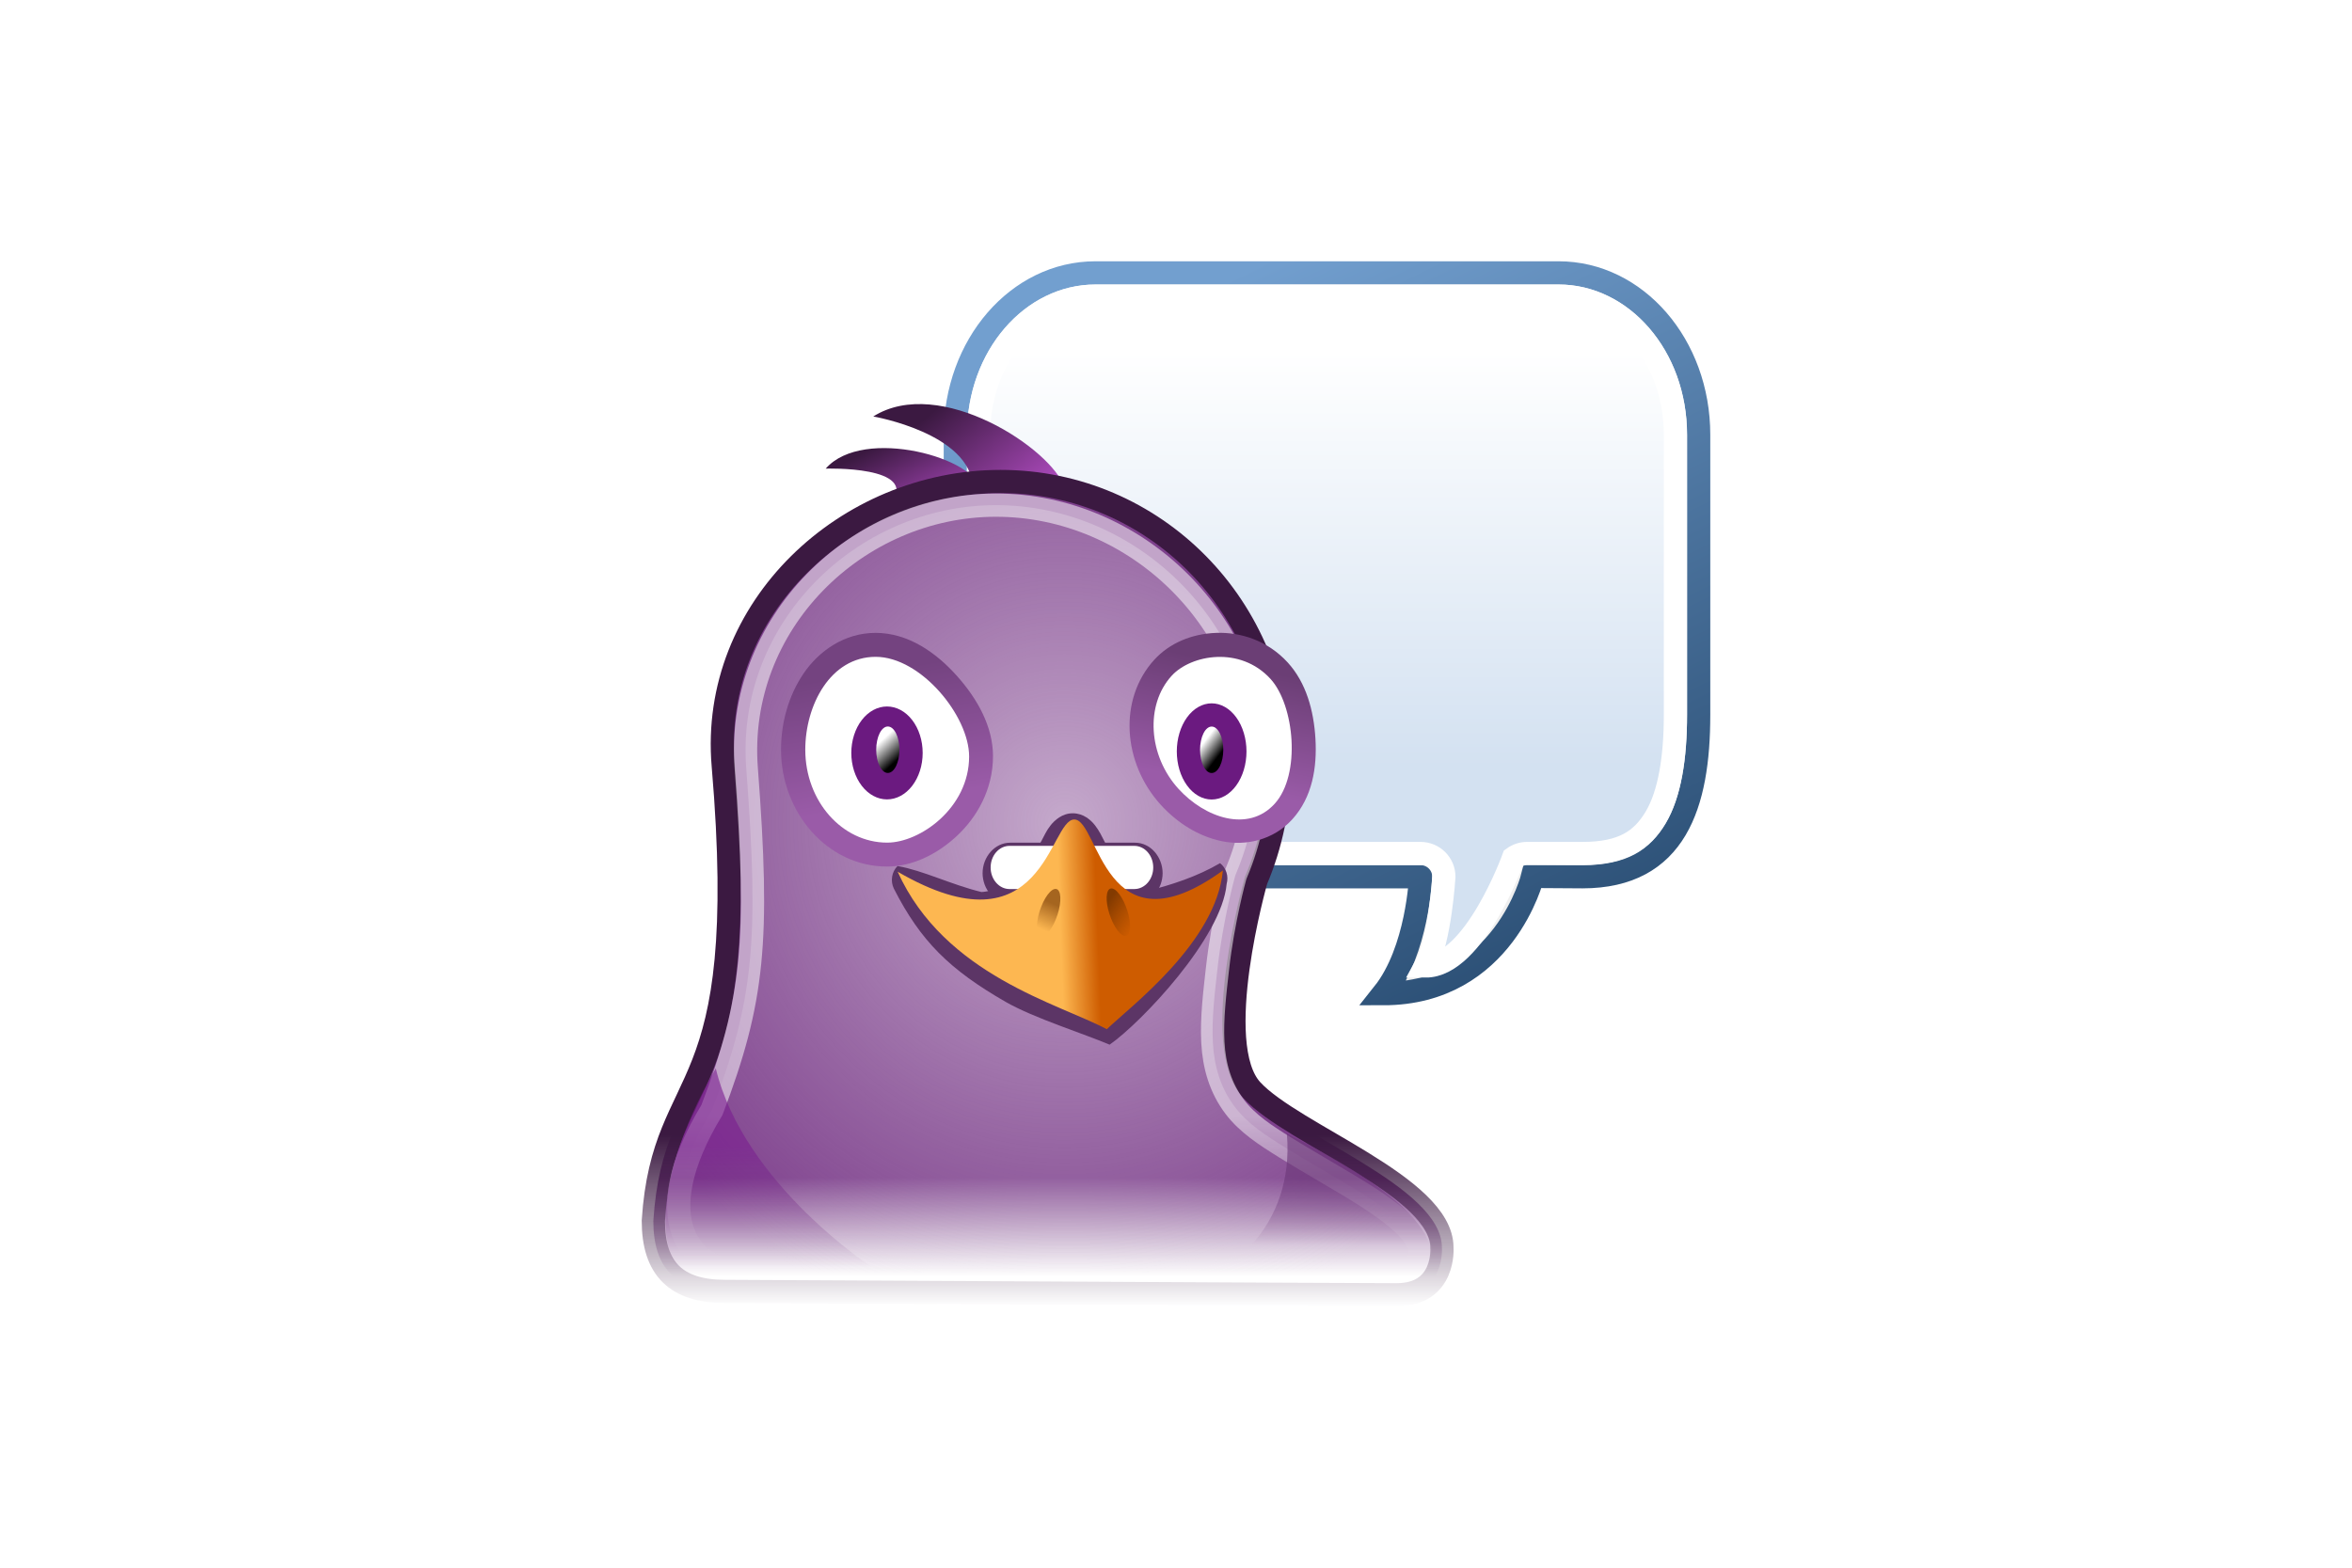 <?xml version="1.0" encoding="UTF-8"?>
<svg xmlns="http://www.w3.org/2000/svg" width="1200" height="800" viewBox="0 0 1200 800" fill="none">
  <path d="M558.886 139.26C519.325 139.26 487.408 176.133 487.408 221.853V364.809C487.408 410.534 519.325 447.405 558.886 447.405H724.799C724.799 447.405 723.33 485.093 705.825 507.067C767.347 507.067 781.973 447.239 781.973 447.239L807.406 447.405C854.968 447.405 866.665 410.463 866.665 364.809V221.853C866.665 176.131 834.749 139.258 795.187 139.258L558.886 139.26Z" fill="#EFEFEF" stroke="url(#paint0_linear_193_4435)" stroke-width="11.852"></path>
  <path d="M558.886 151.112C526.708 151.112 499.26 181.664 499.26 221.853V364.809C499.26 404.999 526.708 435.553 558.886 435.553H724.811C731.353 435.576 736.651 440.862 736.663 447.404C736.663 447.404 734.731 479.558 727.407 492.939C752.331 492.939 772.218 437.781 772.218 437.781C774.269 436.311 776.734 435.529 779.258 435.553H807.406C828.112 435.553 837.806 428.833 844.811 417.04C851.815 405.236 854.814 386.628 854.814 364.809V221.853C854.814 181.662 827.365 151.109 795.187 151.109L558.886 151.112Z" fill="url(#paint1_linear_193_4435)" stroke="white" stroke-width="11.852"></path>
  <path d="M574.27 434.477H510.602C505.274 434.477 500.954 439.411 500.954 445.499C500.954 451.586 505.274 456.521 510.602 456.521H574.27C579.598 456.521 583.917 451.586 583.917 445.499C583.917 439.411 579.598 434.477 574.27 434.477Z" fill="#EEEEEE"></path>
  <path d="M445.547 212.53C479.42 191.129 536.984 229.283 543.135 248.913H496.368C495.633 221.135 445.547 212.53 445.547 212.53Z" fill="url(#paint2_linear_193_4435)"></path>
  <path d="M421.287 239.138C440.51 217.127 499.663 234.191 499.663 250.193L454.732 256.735C469.144 237.615 421.287 239.138 421.287 239.138Z" fill="url(#paint3_linear_193_4435)"></path>
  <path d="M510.483 245.715C431.982 245.715 362.146 310.283 369.008 390.674C384.023 566.579 338.554 542.733 333.335 623.005C333.335 647.42 345.013 659.034 369.981 659.034C384.054 659.034 680.676 660.741 712.57 660.741C737.636 660.741 735.669 636.623 735.669 636.623C735.669 605.405 659.794 579.213 638.65 556.291C616.973 532.86 640.854 449.234 640.854 449.234C648.463 431.314 652.706 411.462 652.706 390.674C652.706 309.857 588.99 245.715 510.483 245.715Z" fill="url(#paint4_linear_193_4435)" stroke="url(#paint5_linear_193_4435)" stroke-width="11.852"></path>
  <path opacity="0.55" d="M508.149 257.781C436.896 257.781 375.148 318.356 380.742 392.11C387.431 480.24 384.505 510.485 363.245 566.414C329.112 622.651 352.576 649.282 380.338 649.282C403.289 649.282 618.025 648.938 687.074 648.938C700.905 648.938 724.443 654.84 724.443 637.679C724.443 635.083 722.072 630.2 715.554 624.144C709.035 618.076 699.281 611.569 688.52 605.11C677.758 598.651 666.262 592.109 655.927 585.709C645.593 579.309 636.431 573.335 629.996 564.849C622.766 555.321 619.448 544.109 618.808 531.913C618.156 519.718 619.791 506.633 621.178 494.213C623.951 469.383 629.996 447.73 629.996 447.73C630.173 446.983 630.422 446.249 630.742 445.537C637.699 429.123 641.48 410.835 641.48 391.73C641.48 317.42 579.52 257.781 508.149 257.781Z" fill="url(#paint6_radial_193_4435)" stroke="url(#paint7_linear_193_4435)" stroke-width="11.852"></path>
  <path d="M446.638 322.965C430.804 322.965 417.719 332.257 409.968 343.706C402.217 355.143 398.484 368.95 398.484 382.591C398.484 414.532 422.093 442.206 452.564 442.206C465.257 442.206 477.772 436.233 488.119 426.656C498.454 417.068 506.632 402.834 506.632 385.91C506.632 370.775 498.703 356.612 488.119 344.796C477.524 332.992 463.408 322.953 446.638 322.953V322.965Z" fill="url(#paint8_linear_193_4435)"></path>
  <path d="M494.448 386.028C494.448 412.197 469.488 429.998 452.647 429.998C429.582 429.998 410.858 408.76 410.858 382.591C410.858 359.847 423.693 335.184 446.768 335.184C469.832 335.184 494.448 365.358 494.448 386.028Z" fill="white"></path>
  <path d="M470.751 384.229C470.751 390.517 468.833 396.548 465.418 400.995C462.004 405.441 457.373 407.939 452.545 407.939C447.717 407.939 443.086 405.441 439.672 400.995C436.257 396.548 434.339 390.517 434.339 384.229C434.339 381.116 434.81 378.033 435.725 375.156C436.64 372.279 437.981 369.666 439.672 367.464C441.362 365.262 443.369 363.516 445.578 362.324C447.787 361.133 450.154 360.52 452.545 360.52C454.936 360.52 457.303 361.133 459.512 362.324C461.721 363.516 463.728 365.262 465.418 367.464C467.109 369.666 468.45 372.279 469.365 375.156C470.28 378.033 470.751 381.116 470.751 384.229Z" fill="#6B1A80"></path>
  <path d="M458.898 382.585C458.898 385.729 458.274 388.745 457.163 390.968C456.051 393.191 454.544 394.44 452.972 394.44C451.401 394.44 449.894 393.191 448.782 390.968C447.671 388.745 447.047 385.729 447.047 382.585C447.047 381.029 447.2 379.487 447.498 378.049C447.795 376.61 448.232 375.304 448.782 374.203C449.332 373.102 449.986 372.229 450.705 371.633C451.424 371.037 452.194 370.73 452.972 370.73C453.751 370.73 454.521 371.037 455.24 371.633C455.959 372.229 456.612 373.102 457.163 374.203C457.713 375.304 458.149 376.61 458.447 378.049C458.745 379.487 458.898 381.029 458.898 382.585Z" fill="url(#paint9_linear_193_4435)"></path>
  <path d="M620.421 322.965C607.953 323.439 596.717 328.18 588.93 336.666C570.382 357.039 572.907 389.477 592.261 410.739C600.545 419.83 611.283 426.739 623.384 429.264C635.472 431.776 649.612 428.79 659.295 418.147C669.653 406.769 671.988 391.528 671.146 377.033C670.305 362.55 666.37 348.363 657.066 338.147C646.708 326.769 632.758 322.491 620.421 322.965Z" fill="url(#paint10_linear_193_4435)"></path>
  <path d="M648.249 346.489C632.782 329.505 607.633 334.032 597.76 344.877C584.237 359.727 585.802 385.564 601.268 402.548C614.696 417.303 636.8 425.03 650.323 410.18C663.858 395.33 660.456 359.905 648.249 346.489Z" fill="white"></path>
  <path d="M635.962 383.456C635.962 389.964 634.09 396.206 630.756 400.808C627.422 405.41 622.901 407.995 618.186 407.995C613.472 407.995 608.95 405.41 605.616 400.808C602.283 396.206 600.41 389.964 600.41 383.456C600.41 380.234 600.87 377.043 601.763 374.066C602.656 371.089 603.966 368.384 605.616 366.105C607.267 363.827 609.227 362.019 611.384 360.786C613.54 359.553 615.852 358.918 618.186 358.918C620.521 358.918 622.832 359.553 624.989 360.786C627.146 362.019 629.105 363.827 630.756 366.105C632.407 368.384 633.716 371.089 634.609 374.066C635.503 377.043 635.962 380.234 635.962 383.456Z" fill="#6B1A80"></path>
  <g filter="url(#filter0_f_193_4435)">
    <path d="M547.344 415.02C541.933 415.02 538.095 418.555 535.982 421.223C533.87 423.878 532.72 426.595 531.217 429.361C528.189 434.895 525.044 440.602 520.936 444.869C516.84 449.137 508.506 454.869 500.737 455.204C485.221 451.42 471.113 444.249 457.921 441.942C456.48 443.38 455.517 445.271 455.175 447.334C454.832 449.397 455.128 451.522 456.019 453.393C469.716 480.29 484.469 494.843 513.272 511.368C527.45 519.494 553.095 527.546 566.134 533.104C582.19 521.914 623.41 478.541 625.84 451.073C626.38 449.155 626.347 447.108 625.744 445.211C625.141 443.314 623.998 441.661 622.471 440.478C610.922 447.252 597.789 451.581 584.761 454.807C579.327 454.596 576.075 449.435 572.66 445.254C569.245 441.086 566.334 434.994 563.494 429.361C562.062 426.545 560.806 423.927 558.717 421.223C556.639 418.506 552.778 415.02 547.344 415.02Z" fill="#5C3566"></path>
  </g>
  <g filter="url(#filter1_f_193_4435)">
    <path d="M515.39 430.031C507.366 430.031 501.322 437.462 501.322 445.593C501.322 453.711 507.366 461.142 515.39 461.142H579.105C587.129 461.142 593.173 453.711 593.173 445.593C593.173 437.462 587.129 430.031 579.105 430.031H515.39Z" fill="#5C3566"></path>
  </g>
  <path d="M578.738 431.645H515.07C509.742 431.645 505.423 436.579 505.423 442.667C505.423 448.754 509.742 453.689 515.07 453.689H578.738C584.066 453.689 588.385 448.754 588.385 442.667C588.385 436.579 584.066 431.645 578.738 431.645Z" fill="white"></path>
  <path d="M457.992 444.85C532.824 488.275 535.23 418.184 548.113 418.184C560.818 418.184 563.129 488.251 623.917 444.21C620.539 480.726 577.102 513.365 564.682 525.217C540.599 512.263 481.944 497.828 457.992 444.85Z" fill="url(#paint11_linear_193_4435)"></path>
  <path opacity="0.611" d="M566.856 468.675C567.462 470.208 568.16 471.645 568.911 472.904C569.661 474.162 570.45 475.217 571.23 476.007C572.01 476.797 572.767 477.306 573.457 477.506C574.146 477.706 574.755 477.592 575.248 477.171C575.741 476.749 576.108 476.029 576.328 475.052C576.548 474.075 576.616 472.859 576.53 471.477C576.443 470.094 576.203 468.571 575.823 466.995C575.443 465.42 574.931 463.823 574.316 462.298C573.711 460.765 573.012 459.328 572.262 458.069C571.511 456.811 570.723 455.756 569.943 454.966C569.162 454.176 568.405 453.666 567.716 453.467C567.026 453.267 566.417 453.381 565.925 453.802C565.432 454.223 565.065 454.943 564.845 455.921C564.625 456.898 564.556 458.113 564.643 459.496C564.729 460.879 564.97 462.402 565.35 463.978C565.73 465.553 566.242 467.149 566.856 468.675Z" fill="url(#paint12_linear_193_4435)"></path>
  <path opacity="0.611" d="M538.756 468.913C538.15 470.446 537.452 471.883 536.702 473.142C535.951 474.4 535.163 475.455 534.382 476.245C533.602 477.035 532.845 477.545 532.156 477.744C531.466 477.944 530.857 477.83 530.364 477.409C529.872 476.988 529.505 476.268 529.285 475.29C529.065 474.313 528.996 473.098 529.083 471.715C529.169 470.332 529.409 468.809 529.789 467.234C530.169 465.658 530.682 464.062 531.296 462.537C531.902 461.003 532.6 459.566 533.351 458.308C534.101 457.049 534.889 455.994 535.67 455.204C536.45 454.414 537.207 453.905 537.896 453.705C538.586 453.505 539.195 453.619 539.688 454.04C540.18 454.462 540.547 455.182 540.768 456.159C540.988 457.136 541.056 458.352 540.97 459.735C540.883 461.117 540.643 462.641 540.263 464.216C539.883 465.791 539.371 467.388 538.756 468.913Z" fill="url(#paint13_linear_193_4435)"></path>
  <path d="M624.124 382.62C624.124 385.765 623.5 388.78 622.389 391.003C621.277 393.226 619.77 394.475 618.198 394.475C616.627 394.475 615.119 393.226 614.008 391.003C612.897 388.78 612.272 385.765 612.272 382.62C612.272 381.064 612.426 379.522 612.724 378.084C613.021 376.646 613.458 375.339 614.008 374.238C614.558 373.137 615.212 372.264 615.931 371.668C616.65 371.072 617.42 370.766 618.198 370.766C618.977 370.766 619.747 371.072 620.466 371.668C621.185 372.264 621.838 373.137 622.389 374.238C622.939 375.339 623.375 376.646 623.673 378.084C623.971 379.522 624.124 381.064 624.124 382.62Z" fill="url(#paint14_linear_193_4435)"></path>
  <path opacity="0.611" d="M355.557 654.082C336.297 649.626 328.89 608.144 365.186 545.188C379.534 604.541 445.927 647.409 445.927 647.409L355.557 654.082Z" fill="url(#paint15_linear_193_4435)"></path>
  <path opacity="0.611" d="M714.346 654.079C733.605 649.623 751.383 625.919 656.569 578.512C660.74 627.495 623.976 647.406 623.976 647.406L714.346 654.079Z" fill="url(#paint16_linear_193_4435)"></path>
  <defs>
    <filter id="filter0_f_193_4435" x="448.472" y="408.455" width="184.315" height="131.215" filterUnits="userSpaceOnUse" color-interpolation-filters="sRGB">
      <feFlood flood-opacity="0" result="BackgroundImageFix"></feFlood>
      <feBlend mode="normal" in="SourceGraphic" in2="BackgroundImageFix" result="shape"></feBlend>
      <feGaussianBlur stdDeviation="3.282" result="effect1_foregroundBlur_193_4435"></feGaussianBlur>
    </filter>
    <filter id="filter1_f_193_4435" x="493.969" y="422.678" width="106.557" height="45.815" filterUnits="userSpaceOnUse" color-interpolation-filters="sRGB">
      <feFlood flood-opacity="0" result="BackgroundImageFix"></feFlood>
      <feBlend mode="normal" in="SourceGraphic" in2="BackgroundImageFix" result="shape"></feBlend>
      <feGaussianBlur stdDeviation="3.676" result="effect1_foregroundBlur_193_4435"></feGaussianBlur>
    </filter>
    <linearGradient id="paint0_linear_193_4435" x1="625.126" y1="142.863" x2="811.851" y2="520.639" gradientUnits="userSpaceOnUse">
      <stop stop-color="#729FCF"></stop>
      <stop offset="1" stop-color="#25486D"></stop>
    </linearGradient>
    <linearGradient id="paint1_linear_193_4435" x1="315.557" y1="179.402" x2="315.557" y2="391.49" gradientUnits="userSpaceOnUse">
      <stop stop-color="white"></stop>
      <stop offset="1" stop-color="#D3E1F1"></stop>
    </linearGradient>
    <linearGradient id="paint2_linear_193_4435" x1="469.958" y1="214.993" x2="511.152" y2="265.822" gradientUnits="userSpaceOnUse">
      <stop stop-color="#3B1941"></stop>
      <stop offset="1" stop-color="#A949B9"></stop>
    </linearGradient>
    <linearGradient id="paint3_linear_193_4435" x1="432.395" y1="235.289" x2="452.079" y2="274.358" gradientUnits="userSpaceOnUse">
      <stop stop-color="#3B1941"></stop>
      <stop offset="1" stop-color="#A646B7"></stop>
    </linearGradient>
    <linearGradient id="paint4_linear_193_4435" x1="332.706" y1="600.905" x2="332.706" y2="651.36" gradientUnits="userSpaceOnUse">
      <stop stop-color="#7E408D"></stop>
      <stop offset="1" stop-color="#82508E" stop-opacity="0"></stop>
    </linearGradient>
    <linearGradient id="paint5_linear_193_4435" x1="332.706" y1="579.308" x2="332.706" y2="666.726" gradientUnits="userSpaceOnUse">
      <stop stop-color="#3B1941"></stop>
      <stop offset="1" stop-color="#3B1941" stop-opacity="0"></stop>
    </linearGradient>
    <radialGradient id="paint6_radial_193_4435" cx="0" cy="0" r="1" gradientUnits="userSpaceOnUse" gradientTransform="translate(543.051 419.438) scale(259.616 269.912)">
      <stop stop-color="white"></stop>
      <stop offset="1" stop-color="#EEEEEE" stop-opacity="0"></stop>
    </radialGradient>
    <linearGradient id="paint7_linear_193_4435" x1="334.081" y1="569.402" x2="334.081" y2="643.784" gradientUnits="userSpaceOnUse">
      <stop stop-color="white" stop-opacity="0.955"></stop>
      <stop offset="1" stop-color="#EEEEEE" stop-opacity="0"></stop>
    </linearGradient>
    <linearGradient id="paint8_linear_193_4435" x1="452.599" y1="409.993" x2="441.482" y2="343.338" gradientUnits="userSpaceOnUse">
      <stop stop-color="#9A5BA8"></stop>
      <stop offset="1" stop-color="#744380"></stop>
    </linearGradient>
    <linearGradient id="paint9_linear_193_4435" x1="454.486" y1="390.806" x2="445.879" y2="381.448" gradientUnits="userSpaceOnUse">
      <stop></stop>
      <stop offset="1" stop-color="white"></stop>
    </linearGradient>
    <linearGradient id="paint10_linear_193_4435" x1="610.868" y1="398.544" x2="623.822" y2="337.791" gradientUnits="userSpaceOnUse">
      <stop stop-color="#9A5BA8"></stop>
      <stop offset="1" stop-color="#6B3E75"></stop>
    </linearGradient>
    <linearGradient id="paint11_linear_193_4435" x1="540.95" y1="471.176" x2="559.907" y2="470.491" gradientUnits="userSpaceOnUse">
      <stop stop-color="#FDB751"></stop>
      <stop offset="1" stop-color="#CE5C00"></stop>
    </linearGradient>
    <linearGradient id="paint12_linear_193_4435" x1="564.657" y1="461.199" x2="580.351" y2="471.785" gradientUnits="userSpaceOnUse">
      <stop stop-color="#522400"></stop>
      <stop offset="1" stop-color="#6E3100" stop-opacity="0"></stop>
    </linearGradient>
    <linearGradient id="paint13_linear_193_4435" x1="535.02" y1="460.135" x2="529.142" y2="473.161" gradientUnits="userSpaceOnUse">
      <stop stop-color="#6E3100"></stop>
      <stop offset="1" stop-color="#6E3100" stop-opacity="0"></stop>
    </linearGradient>
    <linearGradient id="paint14_linear_193_4435" x1="619.769" y1="388.333" x2="611.623" y2="382.085" gradientUnits="userSpaceOnUse">
      <stop></stop>
      <stop offset="1" stop-color="white"></stop>
    </linearGradient>
    <linearGradient id="paint15_linear_193_4435" x1="315.557" y1="584.891" x2="315.557" y2="646.757" gradientUnits="userSpaceOnUse">
      <stop stop-color="#7A1D90"></stop>
      <stop offset="1" stop-color="#6B3678" stop-opacity="0"></stop>
    </linearGradient>
    <linearGradient id="paint16_linear_193_4435" x1="315.557" y1="600.532" x2="315.557" y2="635.258" gradientUnits="userSpaceOnUse">
      <stop stop-color="#6B3678"></stop>
      <stop offset="1" stop-color="#6B3678" stop-opacity="0"></stop>
    </linearGradient>
  </defs>
</svg>
